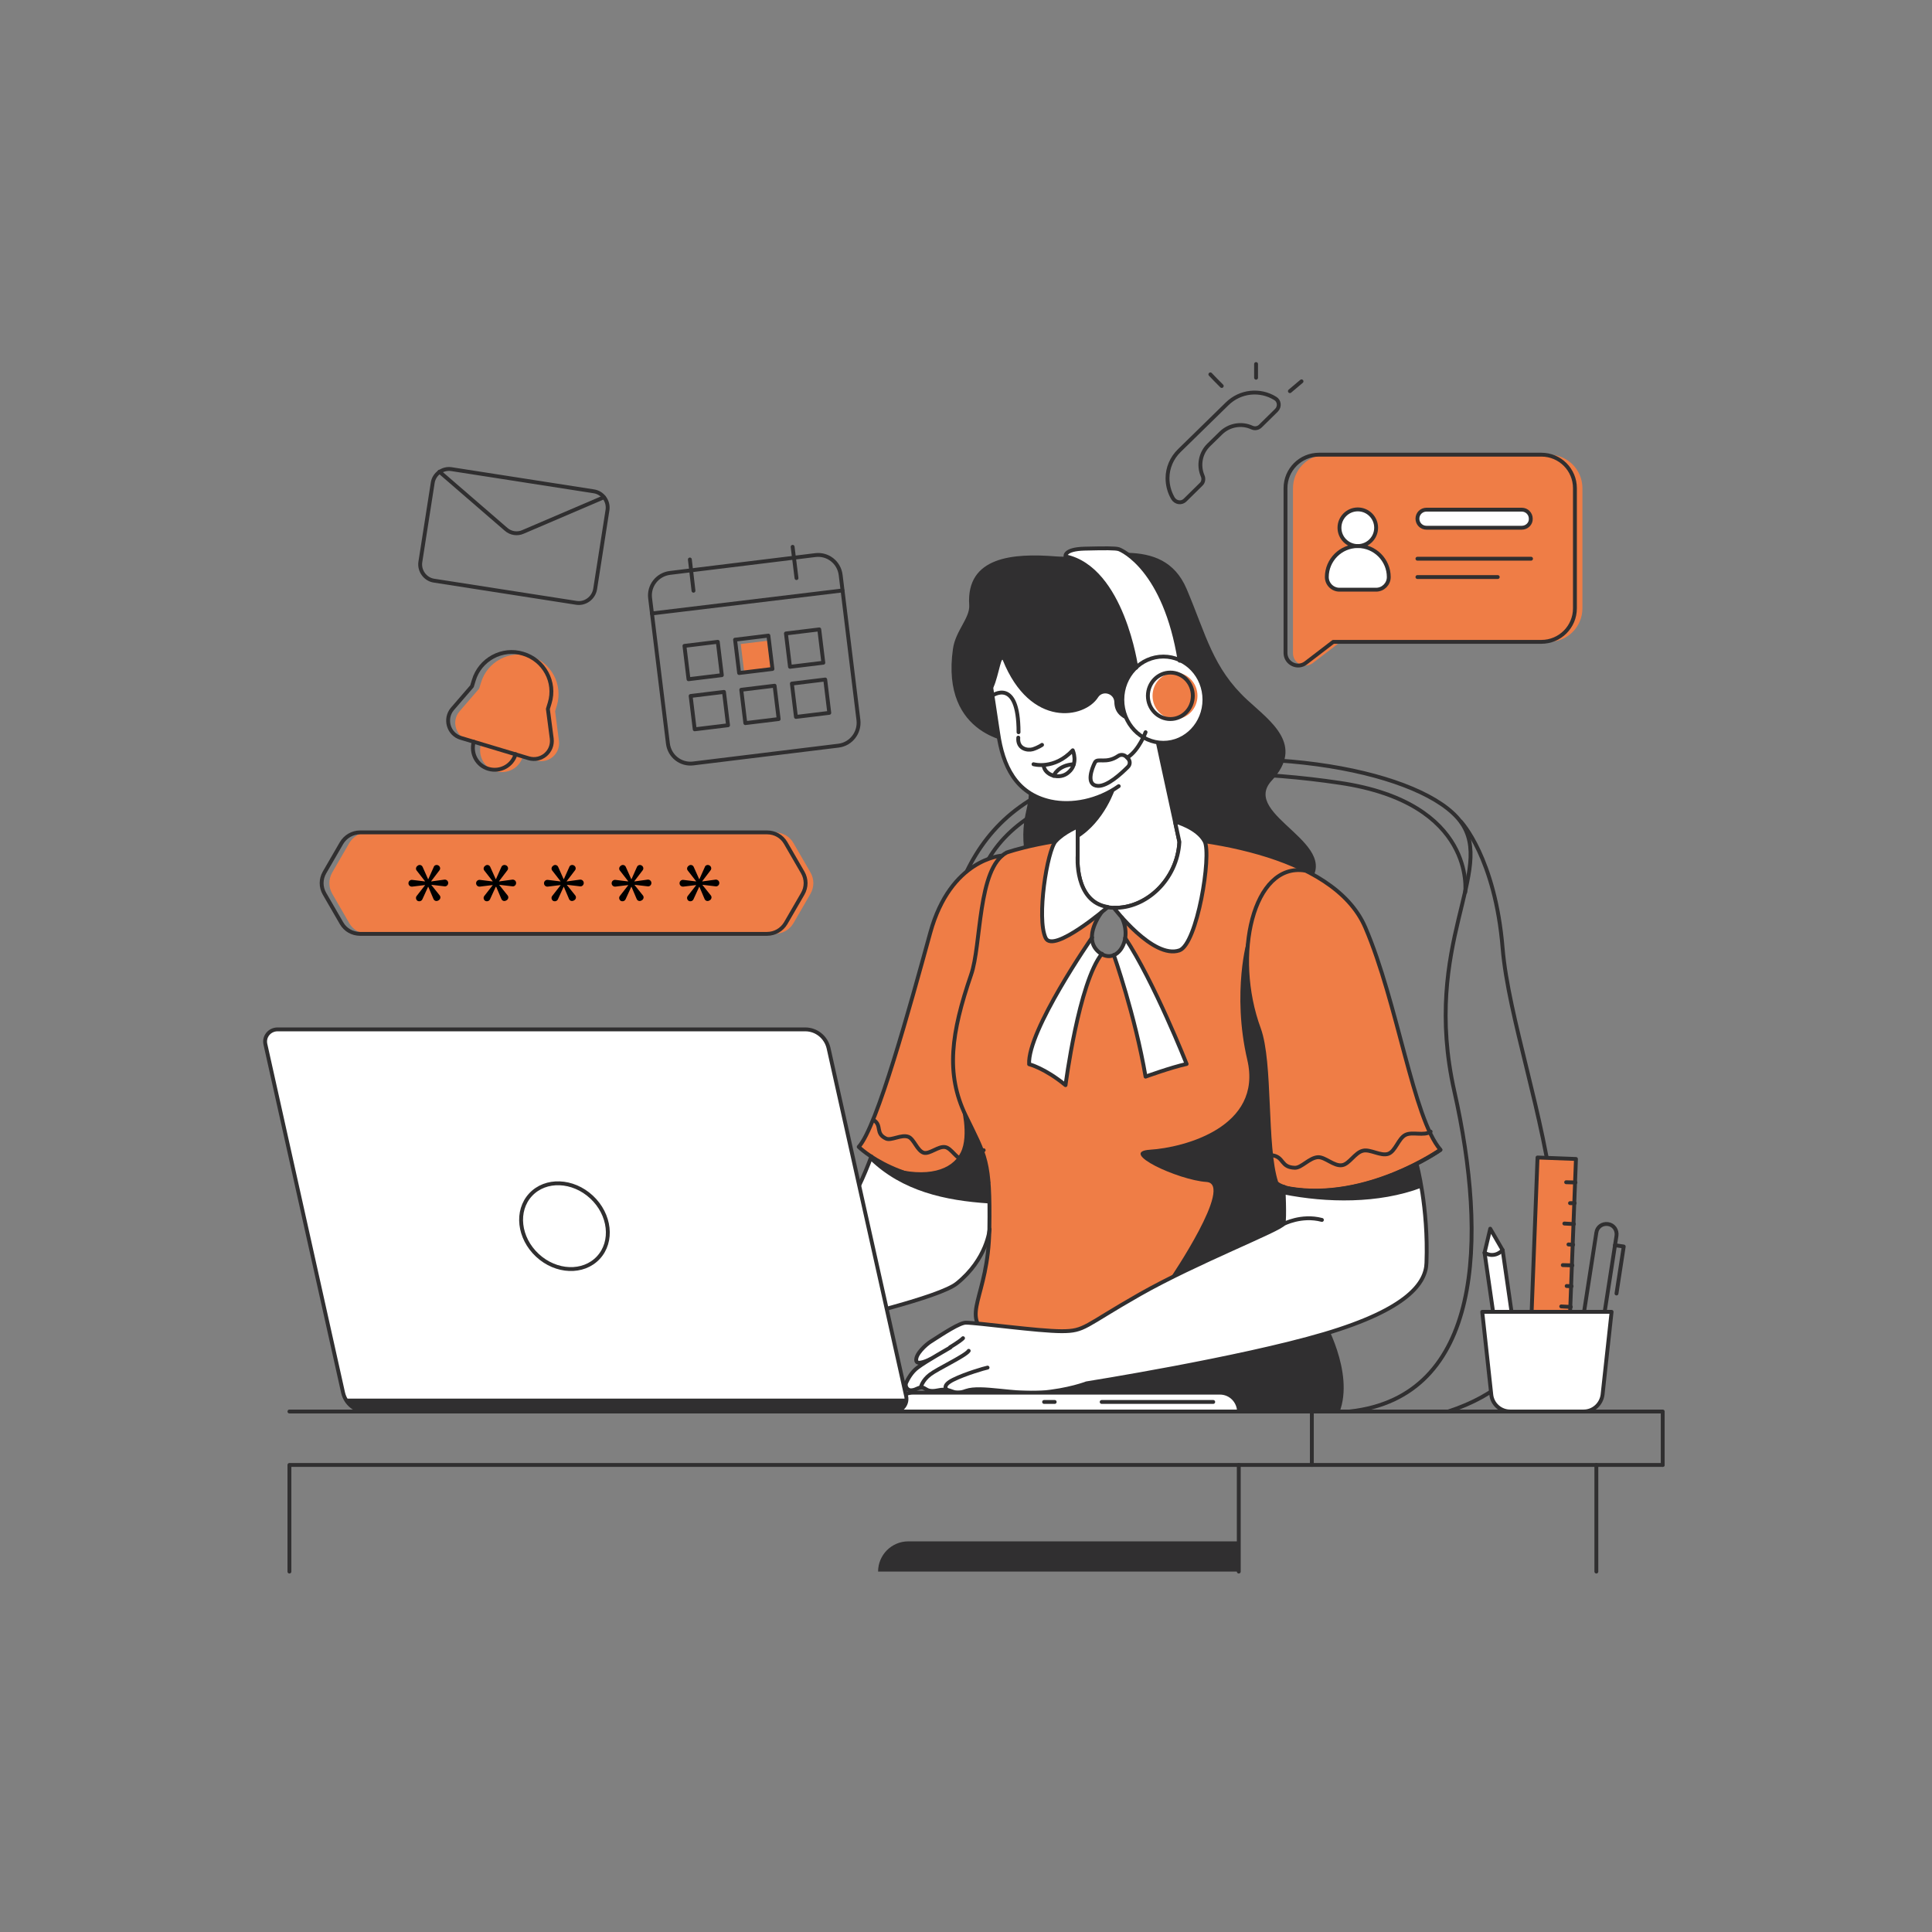 <svg xmlns="http://www.w3.org/2000/svg" xmlns:xlink="http://www.w3.org/1999/xlink" x="0px" y="0px" viewBox="0 0 748.3 748.3" style="enable-background:new 0 0 748.3 748.3;" xml:space="preserve">
<rect x="0" y="0" width="748.3" height="748.3" fill="#808080" stroke="none"/>
<style type="text/css">
	.st0{display:none;}
	.st1{display:inline;}
	.st2{fill:none;stroke:#302F30;stroke-width:1.5;stroke-linecap:round;stroke-linejoin:round;stroke-miterlimit:10;}
	.st3{fill:#EF7D46;}
	.st4{fill:#302F30;}
	.st5{fill:#EF7D46;stroke:#302F30;stroke-width:1.5;stroke-linecap:round;stroke-linejoin:round;stroke-miterlimit:10;}
	.st6{fill:#FFFFFF;}
	.st7{fill:#FFFFFF;stroke:#302F30;stroke-width:1.5;stroke-linecap:round;stroke-linejoin:round;stroke-miterlimit:10;}
	.st8{fill:none;stroke:#302F30;stroke-width:1.5;stroke-linecap:round;stroke-linejoin:round;}
	.st9{fill:none;stroke:#FFFFFF;stroke-width:1.5;stroke-linecap:round;stroke-linejoin:round;stroke-miterlimit:10;}
	.st10{clip-path:url(#SVGID_2_);}
	.st11{clip-path:url(#SVGID_2_);fill:#302F30;}
	
		.st12{clip-path:url(#SVGID_2_);fill:none;stroke:#302F30;stroke-width:1.5;stroke-linecap:round;stroke-linejoin:round;stroke-miterlimit:10;}
	.st13{fill:none;stroke:#302F30;stroke-width:1.5;stroke-linecap:round;stroke-linejoin:round;stroke-dasharray:3.997,5.995;}
	.st14{fill:none;stroke:#302F30;stroke-width:1.5;stroke-linecap:round;stroke-linejoin:round;stroke-dasharray:3.856,5.784;}
	.st15{fill:none;stroke:#302F30;stroke-width:1.5;stroke-linecap:round;stroke-linejoin:round;stroke-dasharray:4.289,6.434;}
	.st16{fill:#302F30;stroke:#302F30;stroke-width:1.5;stroke-linecap:round;stroke-linejoin:round;stroke-miterlimit:10;}
	
		.st17{fill:none;stroke:#302F30;stroke-width:1.5;stroke-linecap:round;stroke-linejoin:round;stroke-miterlimit:10;stroke-dasharray:4,6;}
	.st18{fill:#F4F4F4;stroke:#302F30;stroke-width:1.5;stroke-linecap:round;stroke-linejoin:round;stroke-miterlimit:10;}
	.st19{fill:#F4F4F4;}
	.st20{fill:none;}
	.st21{clip-path:url(#SVGID_4_);}
	.st22{clip-path:url(#SVGID_4_);fill:#302F30;}
	
		.st23{clip-path:url(#SVGID_4_);fill:none;stroke:#302F30;stroke-width:1.5;stroke-linecap:round;stroke-linejoin:round;stroke-miterlimit:10;}
</style>
<g id="Drawkit_Illustrations_with_faces" class="st0">
	<g class="st1">
		<g>
			<path class="st2" d="M374.4,337.6c8.8-18.2,24.2-32.4,52.2-38.2c63.9-13.3,125.1,0,139.1,18.8c14,18.8-15.3,47.2-2.4,104.5     c12.9,57.3,11,118.4-40.6,124"></path>
			<path class="st2" d="M567.5,345.6c0,0,4.4-34.6-48.7-42.4c-59.4-8.8-117.6-2-135.9,29.5"></path>
			<path class="st2" d="M565.8,318.2c0,0,13.3,14,16.2,49.1c4.4,53,55.9,154.4-21.1,179.4"></path>
		</g>
		<g>
			<path class="st3" d="M216.5,287l-1.5-11.5l0.7-2.3c2.4-8.1-2.2-16.7-10.3-19.1c-8.1-2.4-16.7,2.2-19.1,10.3l-0.7,2.3l-7.6,8.8     c-3.3,3.8-1.5,9.7,3.3,11.2l5,1.5c-1.3,4.5,1.2,9.2,5.7,10.5c4.5,1.3,9.2-1.2,10.5-5.7l5,1.5C212.4,296,217.1,292,216.5,287z"></path>
			<path class="st2" d="M204.8,293.7l-26.3-7.9c-4.8-1.4-6.5-7.4-3.3-11.2l7.6-8.8l0.7-2.3c2.4-8.1,11-12.8,19.1-10.3l0,0     c8.1,2.4,12.8,11,10.3,19.1l-0.7,2.3l1.5,11.5C214.3,291.2,209.6,295.1,204.8,293.7z"></path>
			<path class="st2" d="M183.5,287.3c-1.3,4.5,1.2,9.2,5.7,10.5c4.5,1.3,9.2-1.2,10.5-5.7"></path>
		</g>
		<g>
			<path class="st3" d="M508.5,256.8l10.7-8.2h80.7c7.2,0,13-5.8,13-13v-46.5c0-7.2-5.8-13-13-13h-86.1c-7.2,0-13,5.8-13,13v63.8     C500.7,256.9,505.3,259.2,508.5,256.8z"></path>
			<path class="st2" d="M505.7,256.8l10.7-8.2H597c7.2,0,13-5.8,13-13v-46.5c0-7.2-5.8-13-13-13h-86.1c-7.2,0-13,5.8-13,13v63.8     C497.9,256.9,502.5,259.2,505.7,256.8z"></path>
			<g>
				<g>
					<circle class="st6" cx="525.9" cy="204.4" r="7.1"></circle>
					<path class="st6" d="M537.9,223.5c0-6.6-5.4-12-12-12l0,0c-6.6,0-12,5.4-12,12v0c0,2.7,2.2,4.9,4.9,4.9H533       C535.7,228.4,537.9,226.2,537.9,223.5L537.9,223.5z"></path>
				</g>
				<g>
					<circle class="st2" cx="525.9" cy="204.4" r="7.1"></circle>
					<path class="st2" d="M537.9,223.5c0-6.6-5.4-12-12-12l0,0c-6.6,0-12,5.4-12,12v0c0,2.7,2.2,4.9,4.9,4.9H533       C535.7,228.4,537.9,226.2,537.9,223.5L537.9,223.5z"></path>
				</g>
				<path class="st7" d="M589.4,204.4h-36.9c-2,0-3.5-1.6-3.5-3.5l0,0c0-2,1.6-3.5,3.5-3.5h36.9c2,0,3.5,1.6,3.5,3.5l0,0      C593,202.8,591.4,204.4,589.4,204.4z"></path>
				<line class="st2" x1="549" y1="216.4" x2="593" y2="216.4"></line>
				<line class="st2" x1="549" y1="223.5" x2="580.1" y2="223.5"></line>
			</g>
		</g>
		<g>
			<path class="st3" d="M300.1,322.4H142.5c-3,0-5.7,1.6-7.2,4.1l-6.6,11.4c-1.5,2.6-1.5,5.7,0,8.3l6.6,11.4     c1.5,2.6,4.2,4.1,7.2,4.1h157.6c3,0,5.7-1.6,7.2-4.1l6.6-11.4c1.5-2.6,1.5-5.7,0-8.3l-6.6-11.4     C305.8,323.9,303.1,322.4,300.1,322.4z"></path>
			<path class="st2" d="M297.1,322.4H139.5c-3,0-5.7,1.6-7.2,4.1l-6.6,11.4c-1.5,2.6-1.5,5.7,0,8.3l6.6,11.4     c1.5,2.6,4.2,4.1,7.2,4.1h157.6c3,0,5.7-1.6,7.2-4.1l6.6-11.4c1.5-2.6,1.5-5.7,0-8.3l-6.6-11.4     C302.8,323.9,300.1,322.4,297.1,322.4z"></path>
			<g>
				<g>
					<path d="M169.8,335.2c0.7,0.4,0.9,1.3,0.4,1.9l-3.2,4.2v0.1l5.1-0.7c0.8-0.1,1.5,0.5,1.5,1.3v0c0,0.8-0.7,1.4-1.4,1.3l-5.1-0.6       v0.1l3.2,4c0.5,0.6,0.3,1.5-0.4,1.9l-0.2,0.1c-0.7,0.4-1.5,0.1-1.8-0.6l-2-4.7h-0.1l-2.2,4.8c-0.3,0.7-1.2,1-1.9,0.6l0,0       c-0.6-0.4-0.8-1.3-0.3-1.9l3.2-4.1v-0.1l-4.9,0.6c-0.8,0.1-1.5-0.5-1.5-1.3l0,0c0-0.8,0.7-1.4,1.5-1.3l4.9,0.6v-0.1l-3.2-4.1       c-0.5-0.6-0.3-1.5,0.4-1.9l0.1-0.1c0.7-0.4,1.5-0.1,1.8,0.6l2.1,4.7h0.1l2.1-4.7C168.2,335.1,169.1,334.8,169.8,335.2       L169.8,335.2z"></path>
				</g>
				<path d="M196.1,335.2c0.7,0.4,0.9,1.3,0.4,1.9l-3.2,4.2v0.1l5.1-0.7c0.8-0.1,1.5,0.5,1.5,1.3v0c0,0.8-0.7,1.4-1.4,1.3l-5.1-0.6      v0.1l3.2,4c0.5,0.6,0.3,1.5-0.4,1.9l-0.2,0.1c-0.7,0.4-1.5,0.1-1.8-0.6l-2-4.7H192l-2.2,4.8c-0.3,0.7-1.2,1-1.9,0.6l0,0      c-0.6-0.4-0.8-1.3-0.3-1.9l3.2-4.1v-0.1l-4.9,0.6c-0.8,0.1-1.5-0.5-1.5-1.3l0,0c0-0.8,0.7-1.4,1.5-1.3l4.9,0.6v-0.1l-3.2-4.1      c-0.5-0.6-0.3-1.5,0.4-1.9l0.1-0.1c0.7-0.4,1.5-0.1,1.8,0.6l2.1,4.7h0.1l2.1-4.7C194.5,335.1,195.3,334.8,196.1,335.2      L196.1,335.2z"></path>
				<path d="M222.3,335.2c0.7,0.4,0.9,1.3,0.4,1.9l-3.2,4.2v0.1l5.1-0.7c0.8-0.1,1.5,0.5,1.5,1.3v0c0,0.8-0.7,1.4-1.4,1.3l-5.1-0.6      v0.1l3.2,4c0.5,0.6,0.3,1.5-0.4,1.9l-0.2,0.1c-0.7,0.4-1.5,0.1-1.8-0.6l-2-4.7h-0.1l-2.2,4.8c-0.3,0.7-1.2,1-1.9,0.6l0,0      c-0.6-0.4-0.8-1.3-0.3-1.9l3.2-4.1v-0.1l-4.9,0.6c-0.8,0.1-1.5-0.5-1.5-1.3l0,0c0-0.8,0.7-1.4,1.5-1.3l4.9,0.6v-0.1l-3.2-4.1      c-0.5-0.6-0.3-1.5,0.4-1.9l0.1-0.1c0.7-0.4,1.5-0.1,1.8,0.6l2.1,4.7h0.1l2.1-4.7C220.7,335.1,221.6,334.8,222.3,335.2      L222.3,335.2z"></path>
				<path d="M248.5,335.2c0.7,0.4,0.9,1.3,0.4,1.9l-3.2,4.2v0.1l5.1-0.7c0.8-0.1,1.5,0.5,1.5,1.3v0c0,0.8-0.7,1.4-1.4,1.3l-5.1-0.6      v0.1l3.2,4c0.5,0.6,0.3,1.5-0.4,1.9l-0.2,0.1c-0.7,0.4-1.5,0.1-1.8-0.6l-2-4.7h-0.1l-2.2,4.8c-0.3,0.7-1.2,1-1.9,0.6l0,0      c-0.6-0.4-0.8-1.3-0.3-1.9l3.2-4.1v-0.1l-4.9,0.6c-0.8,0.1-1.5-0.5-1.5-1.3l0,0c0-0.8,0.7-1.4,1.5-1.3l4.9,0.6v-0.1l-3.2-4.1      c-0.5-0.6-0.3-1.5,0.4-1.9l0.1-0.1c0.7-0.4,1.5-0.1,1.8,0.6l2.1,4.7h0.1l2.1-4.7C247,335.1,247.8,334.8,248.5,335.2L248.5,335.2      z"></path>
				<g>
					<path d="M274.8,335.2c0.7,0.4,0.9,1.3,0.4,1.9l-3.2,4.2v0.1l5.1-0.7c0.8-0.1,1.5,0.5,1.5,1.3v0c0,0.8-0.7,1.4-1.4,1.3l-5.1-0.6       v0.1l3.2,4c0.5,0.6,0.3,1.5-0.4,1.9l-0.2,0.1c-0.7,0.4-1.5,0.1-1.8-0.6l-2-4.7h-0.1l-2.2,4.8c-0.3,0.7-1.2,1-1.9,0.6l0,0       c-0.6-0.4-0.8-1.3-0.3-1.9l3.2-4.1v-0.1l-4.9,0.6c-0.8,0.1-1.5-0.5-1.5-1.3l0,0c0-0.8,0.7-1.4,1.5-1.3l4.9,0.6v-0.1l-3.2-4.1       c-0.5-0.6-0.3-1.5,0.4-1.9l0.1-0.1c0.7-0.4,1.5-0.1,1.8,0.6l2.1,4.7h0.1l2.1-4.7C273.2,335.1,274.1,334.8,274.8,335.2       L274.8,335.2z"></path>
				</g>
			</g>
		</g>
		<g>
			<path class="st4" d="M511.9,511.1c0,0,12,20.5,6.2,35.6H378l12.8-12.7C390.9,534,489.6,526.5,511.9,511.1z"></path>
			<path class="st2" d="M511.9,511.1c0,0,12,20.5,6.2,35.6H378l12.8-12.7C390.9,534,489.6,526.5,511.9,511.1z"></path>
			<path class="st6" d="M382.9,476.2c0,0.7,0,1.4,0,2c-0.9,3.8-3.6,11.9-12.3,18.8c-3.2,2.6-13.5,6.1-27.2,9.8l-10.6-47.5v0     c1.6-3.2,3.2-7.4,4.6-11.1c7.2,4.7,22.1,11.8,45.2,9.9C382.9,462.6,383,468.3,382.9,476.2z"></path>
			<path class="st4" d="M337.4,448.2c-0.1,0.4-0.3,0.7-0.4,1.1c12.6,12.1,29.1,15.7,45.9,16.8c0-3.1-0.2-5.7-0.3-7.9     C359.5,460,344.6,452.9,337.4,448.2z"></path>
			<path class="st4" d="M393.1,287.7c0,0-28.9-2-24-36.4c1-7,6.6-11.9,6.3-16.9c-1.3-18.9,17.2-20.2,33.5-18.9     c16.1,1.3,41.4-9.2,50.7,12.6c7.6,17.9,10.1,30.6,23.5,43c9,8.3,22.3,17.4,9.5,31.2c-12.8,13.7,30,24.8,13,41.1     c-17.1,16.4-107.4,0.6-109-15s5-17.5,0-29.9S393.1,287.7,393.1,287.7z"></path>
			<path class="st3" d="M557.6,445.5c-10.5-12.1-16.6-57-29.1-86.1c-4.1-9.6-12.6-16.7-23.2-22c-11.6-5.8-25.6-9.4-39-11.4     c2.8,5.4-2.8,39.8-9.8,42.2c-7.3,2.5-17.2-7.1-22.2-12.7c1.4,2.8,1.7,5.6,1.3,8c-0.9,5.6-4.4,6.6-4.4,6.6c-1.4,0.6-3,0.5-4.7-0.4     c-0.5-0.3-0.9-0.6-1.4-1c-5.9-5.4,1.1-14.8,1.4-15.2c-5.6,4.5-19.4,14.9-21.7,10.1c-3.6-7.6,0.6-34,3.9-37.5     c-12.2,1.9-19.1,4.4-19.1,4.4c-0.6,0.3-1.2,0.7-1.7,1.2h0c-0.6,0-20,1.6-27.8,29.9c-7.9,28.7-20.6,75.2-27.7,82.9     c0,0,16.3,16.5,50.2,13.8c0.4,4.5,0.4,10.2,0.3,18.1c-0.4,27.1-11.7,33.2,0,41.7c11.7,8.5,100.7,1.2,108.4,0     c7.7-1.2,14.2-2,10.9-17.8c-3.2-15.8-3.2-39.6-3.2-39.6C528.9,465.7,557.6,445.5,557.6,445.5z"></path>
			<path class="st6" d="M456.8,368.1c-10.2,3.5-25.4-16.5-25.4-16.5c12.4,0.4,24.6-10.8,25.4-25.5c0,0-0.7-3.2-1.7-7.9     c0,0,8.7,2.3,11.5,7.7C469.3,331.2,463.7,365.7,456.8,368.1z"></path>
			<path class="st4" d="M483.1,364.6c0.1-1.8-6.1,19.8,0,45.9c6.1,26.1-24.7,34-37.6,34.8c-12.9,0.8,10.9,11.8,21.8,12.5     c10.8,0.7-14,37.2-14,37.2s42.6-17.9,43.8-21c1.2-3.1,0-14.4,0-14.4s-3.1-0.5-4-7.4c-0.9-6.9-1.8-42.1-4.9-52     C485.2,390.3,482.1,382.4,483.1,364.6z"></path>
			<path class="st4" d="M372.1,427.5c0,0,3.4,12.2,0,18.9c-3.4,6.8-12.9,9.9-27.4,5.8c0,0,19,8.1,38.2,5.7c0,0-0.4-8.4-4.3-16.4     S371.8,429.4,372.1,427.5z"></path>
			<path class="st2" d="M389.9,330.2c0,0,17.2-6.2,45.1-6.6s81.3,6.5,93.8,35.6c12.5,29.1,18.6,74,29.1,86.1c0,0-28.7,20.2-58.6,15     c0,0,0,23.9,3.2,39.6c3.2,15.8-3.2,16.6-10.9,17.8s-96.6,8.5-108.4,0c-11.7-8.5-0.4-14.6,0-41.6s-1.4-27.9-9.2-44.1     c-7.8-16.2-5.6-31.9,2.1-54.4C380.2,366,378.5,336.3,389.9,330.2z"></path>
			<path class="st2" d="M388.1,331.4c0,0-19.9,1.1-27.8,29.9c-7.9,28.7-20.6,75.2-27.7,82.9c0,0,16.3,16.5,50.2,13.8"></path>
			<g>
				<path class="st6" d="M548.7,450.7c-10.8,5.6-29.9,13-49.4,9.6c0,0-1.1-0.3-2.2-0.7c0,0,0.6,12.4,0,14.5      c-0.6,2-33.8,14.9-55.6,27.3c-21.8,12.4-21.2,14.3-30.3,14.3c-7.3,0-23.9-2.2-32.5-3c-2.1-0.2-3.7-0.3-4.6-0.3      c-2.4,0-8.6,4.1-13.6,7.3c-1.9,1.2-6.1,5-5.6,7.5c0.4,1.8,4.4-0.1,5.8-0.9c-2.1,1.3-4.2,2.6-5.4,3.5c-2.3,1.6-3.7,4.3-4.4,5.8      c-0.6,1.3,0.3,2.9,1.7,3c0.6,0,1.4-0.1,2.4-0.6c3.9-1.8,2.4,1.8,8.2,0.6c5.8-1.2,5.2,2.3,10.9,0.2c5.8-2,18.5,1.5,29.1,0.7      c10.6-0.9,17.5-3.6,17.5-3.6s59.2-9.4,92-19.1c32.8-9.7,39.5-20,39.7-27.6C553.2,467.4,548.7,450.7,548.7,450.7z M361.5,525.6      c2-1.2,4-2.3,5.2-3C365.5,523.3,363.6,524.4,361.5,525.6z"></path>
				<path class="st4" d="M499.3,460.3c0,0-1.1-0.3-2.2-0.7c0,0,0.1,1.3,0.1,3c16.6,3.3,36.7,3.7,53.4-2.6c-1-5.8-1.9-9.3-1.9-9.3      C537.8,456.3,518.8,463.7,499.3,460.3z"></path>
				<path class="st2" d="M497.1,459.6c0,0,0.6,12.4,0,14.4c-0.6,2-33.8,14.9-55.6,27.3s-21.2,14.3-30.3,14.3      c-9.1,0-32.6-3.3-37.1-3.3c-2.4,0-8.6,4.1-13.6,7.3c-1.9,1.2-6.1,5-5.6,7.5c0.4,1.8,4.8-0.3,6-1c3.6-2.1,7.2-4.2,7.2-4.2      s-9.4,5.3-12.7,7.8c-2.3,1.7-3.7,4.3-4.4,5.8c-0.6,1.3,0.3,2.9,1.7,3c0.6,0,1.4-0.1,2.4-0.6c3.9-1.8,2.4,1.8,8.2,0.6      c5.8-1.2,5.2,2.3,10.9,0.2c5.8-2,18.5,1.5,29.1,0.7c10.6-0.9,17.5-3.6,17.5-3.6s59.2-9.4,92-19.1s39.5-20,39.7-27.6      c0.8-21.5-3.8-38.2-3.8-38.2"></path>
				<path class="st2" d="M356.7,537.2c0,0,0.5-2.5,3.5-4.8c3-2.3,13.8-7.3,15-9.2"></path>
				<path class="st2" d="M366.7,538.2c0,0-2.1-1.5,2.5-3.8s12.2-4.5,13.3-4.7"></path>
				<path class="st2" d="M368,521.8c0,0,4-2.4,5-3.5"></path>
				<path class="st2" d="M497.1,474.1c0,0,6.9-3.7,14.9-1.6"></path>
			</g>
			<path class="st2" d="M343.4,506.9c13.6-3.7,24-7.2,27.2-9.8c11.8-9.5,12.7-21,12.7-21"></path>
			<path class="st2" d="M337.5,447.9c-1.4,3.8-3.2,8.1-4.8,11.4v0"></path>
			<path class="st7" d="M456.8,326.1c-0.8,14.7-13,25.9-25.4,25.5c-0.8,0-1.5-0.1-2.3-0.2c-13.1-2-11.7-19.9-11.7-19.9v-24.5     c-5.2-20.2,27.7-35,29.1-28.5c1,4.7,5.9,27.5,8.6,39.8C456.1,322.9,456.8,326.1,456.8,326.1z"></path>
			<path class="st2" d="M493,447.5c4.4,0.8,3,4.6,8.5,4.8c2.6,0.1,5.6-3.9,9-4.1c2.8-0.1,6.2,3.6,9.3,3.1c2.8-0.4,5-4.9,8.1-5.6     c2.8-0.7,6.9,2.2,9.8,1.2c2.8-1,3.9-5.9,6.6-7.3c2.6-1.4,7.3,0.5,9.8-1.3"></path>
			<path class="st2" d="M338.5,433.9c3.2,2.1,0.4,5.1,4.7,7.1c2,0.9,5.9-1.7,8.6-0.7c2.2,0.8,3.4,5.4,6,6.2c2.3,0.6,5.7-2.7,8.3-2.2     c2.4,0.4,4.4,4.7,7.1,5c2.5,0.2,5.1-3.7,7.8-3.8"></path>
			<g>
				<path class="st6" d="M426.7,369.5c-9,11.1-14.1,50.9-14.1,50.9c-8.2-6.7-14.1-8.1-14.1-8.1c-0.7-13,24.4-49.1,24.4-49.1      c0,1.9,0.7,3.8,2.4,5.4C425.8,368.9,426.3,369.2,426.7,369.5z"></path>
				<path class="st6" d="M459.6,412.2c-6.1,1.2-15.9,4.9-15.9,4.9c-4.1-24-12.3-47.1-12.3-47.1c2.2-0.9,3.9-3.4,4.4-6.6      C446.9,380,459.6,412.2,459.6,412.2z"></path>
				<path class="st2" d="M423,363.1c0,0-25.1,36.1-24.4,49.1c0,0,5.9,1.4,14.1,8.1c0,0,5.1-39.7,14.1-50.9"></path>
				<path class="st2" d="M431.4,369.9c0,0,8.2,23.2,12.3,47.1c0,0,9.9-3.6,15.9-4.9c0,0-12.7-32.1-23.8-48.8"></path>
			</g>
			<path class="st2" d="M557.9,445.4c0,0-28.7,20.2-58.6,15"></path>
			<path class="st2" d="M499.2,460.3c0,0-4.4-1.1-4.9-2.4c-4.5-14-1.9-46.3-6.7-59.4c-10.5-28.5-2.3-64.6,17.9-61.3"></path>
			<path class="st6" d="M429.1,351.3c0,0-21.1,18.2-24.1,12c-3.6-7.6,0.6-34,3.9-37.5c3.3-3.6,8.5-5.5,8.5-5.8v11.4     C417.4,331.4,416,349.3,429.1,351.3z"></path>
			<path class="st2" d="M429.1,351.3c0,0-21.1,18.2-24.1,12c-3.6-7.6,0.6-34,3.9-37.5c3.3-3.6,8.5-5.5,8.5-5.8v11.4     C417.4,331.4,416,349.3,429.1,351.3z"></path>
			<g>
				<path class="st6" d="M456.8,368.1c-10.2,3.5-25.4-16.5-25.4-16.5c12.4,0.4,24.6-10.8,25.4-25.5c0,0-0.7-3.2-1.7-7.9      c0,0,8.7,2.3,11.5,7.7C469.3,331.2,463.7,365.7,456.8,368.1z"></path>
				<path class="st2" d="M456.8,368.1c-10.2,3.5-25.4-16.5-25.4-16.5c12.4,0.4,24.6-10.8,25.4-25.5c0,0-0.7-3.2-1.7-7.9      c0,0,8.7,2.3,11.5,7.7C469.3,331.2,463.7,365.7,456.8,368.1z"></path>
			</g>
			<g>
				<path class="st6" d="M381.7,251.5c0,0,3,20,4.9,32.5c1.8,12.4,6.7,23.4,20.3,26.4c13.6,3,32.1-4.5,38.8-21.5      c6.7-17,14.3-62.2-23-60.7C385.3,229.6,382.3,238.1,381.7,251.5z"></path>
				<path class="st2" d="M447,285.1c6.2-19,10.5-58.4-24.4-57c-37.3,1.5-40.3,10-40.9,23.4c0,0,3,20,4.9,32.5      c1.8,12.4,6.7,23.4,20.3,26.4c8.3,1.8,18.3-0.2,26.4-5.9"></path>
			</g>
			<path class="st4" d="M422.7,246c0.7-0.9,1.1-1.5,1.1-1.5S423.2,245,422.7,246z"></path>
			<path class="st4" d="M444.7,280.7c0,0-0.5-39.5-11.6-52.6c-11.1-13.1-48.2,3.1-48.2,3.1l-7.1,35.2c0,0,3.8,4.2,6.3,1     c2.1-2.7,3.6-13.3,4.3-11.7c10.7,26.5,31.7,22.6,36.9,14.4c1.8-2.8,6.2-1.5,6.3,1.8C431.7,276.1,434.1,279.6,444.7,280.7z"></path>
			<g>
				<ellipse class="st6" cx="450.6" cy="271" rx="15.9" ry="16.7"></ellipse>
				<path class="st6" d="M456.8,255.7c-1.9-0.8-4-1.3-6.1-1.3c-4,0-7.7,1.6-10.5,4.2c0,0-5.3-38.4-27.4-43.1c0,0-0.7-2.8,7.4-3      c8.1-0.2,11.9-0.2,13.2,0.2C434.6,213,451.1,220.5,456.8,255.7z"></path>
				<ellipse class="st2" cx="450.6" cy="271" rx="15.9" ry="16.7"></ellipse>
				<ellipse class="st3" cx="455.1" cy="269.5" rx="8.7" ry="9"></ellipse>
				<ellipse class="st2" cx="453.3" cy="269.5" rx="8.7" ry="9"></ellipse>
				<path class="st2" d="M443.7,283.6c0,0-2.6,7-6.9,9.7"></path>
				<path class="st2" d="M436.3,293.2l0.6,0.6c0.9,0.9,0.9,2.4-0.1,3.3c-2.6,2.6-7.8,7.4-11.5,7.3c-5-0.2-2.3-7-1.2-9.1      c1-1.9,4.3,0.7,9-2.5C434.1,292.1,435.5,292.3,436.3,293.2z"></path>
				<path class="st2" d="M440.1,258.6c0,0-5.3-38.4-27.4-43.1c0,0-0.7-2.8,7.4-3c8.1-0.2,11.9-0.2,13.2,0.2s17.9,7.9,23.6,43.2"></path>
			</g>
			<path class="st2" d="M403.6,288.5c0,0-1.4,1-3.6,1.7c-2.1,0.6-6-0.2-5.6-4.5"></path>
			<path class="st4" d="M432,305.2c0,0-4,12.9-14.7,19.5v-14.1C417.4,310.7,426.5,309.5,432,305.2z"></path>
			<path class="st2" d="M426.7,353.3c0,0-7.5,9.6-1.4,15.2c6.6,6,13.8-3.8,9.2-13.1"></path>
			<path class="st2" d="M384.2,269.5c0,0,10.3-7.5,10.3,14.1"></path>
			<g>
				<path class="st2" d="M400.3,296c0,0,8,2.3,15.2-5.4c0,0,2.3,5.2-1.6,8.5c-3.5,3.2-9.5,1.1-9.7-2.8"></path>
				<path class="st2" d="M408.1,300.5c0,0,1.5-4.1,7.8-4.5"></path>
			</g>
			<path class="st4" d="M390.9,278.9L390.9,278.9c-0.8,0.1-1.5-0.4-1.7-1.2l-0.2-1.6c-0.1-0.8,0.4-1.5,1.2-1.7l0,0     c0.8-0.1,1.5,0.4,1.7,1.2l0.2,1.6C392.2,278,391.7,278.8,390.9,278.9z"></path>
		</g>
		<g>
			<path class="st2" d="M324.8,288.8l-56.3,6.9c-4.8,0.6-9.2-2.8-9.8-7.7l-6.9-56.3c-0.6-4.8,2.8-9.2,7.7-9.8l56.3-6.9     c4.8-0.6,9.2,2.8,9.8,7.7l6.9,56.3C333,283.8,329.6,288.2,324.8,288.8z"></path>
			<g>
				<line class="st2" x1="267.2" y1="216.7" x2="268.6" y2="228.8"></line>
				<line class="st2" x1="307" y1="211.8" x2="308.5" y2="223.9"></line>
			</g>
			<line class="st2" x1="252.5" y1="237.6" x2="326.3" y2="228.7"></line>
			<g>
				<g>
					
						<rect x="287.4" y="248.7" transform="matrix(0.993 -0.121 0.121 0.993 -28.57 37.252)" class="st3" width="11.1" height="11.1"></rect>
					
						<rect x="265.7" y="249.3" transform="matrix(0.993 -0.121 0.121 0.993 -28.906 34.759)" class="st2" width="13" height="13"></rect>
					
						<rect x="285.3" y="246.9" transform="matrix(0.993 -0.121 0.121 0.993 -28.474 37.113)" class="st2" width="13" height="13"></rect>
					
						<rect x="305" y="244.5" transform="matrix(0.993 -0.121 0.121 0.993 -28.041 39.468)" class="st2" width="13" height="13"></rect>
				</g>
				<g>
					
						<rect x="268.1" y="268.7" transform="matrix(0.993 -0.121 0.121 0.993 -31.234 35.186)" class="st2" width="13" height="13"></rect>
					
						<rect x="287.7" y="266.3" transform="matrix(0.993 -0.121 0.121 0.993 -30.801 37.541)" class="st2" width="13" height="13"></rect>
					
						<rect x="307.3" y="263.9" transform="matrix(0.993 -0.121 0.121 0.993 -30.369 39.895)" class="st2" width="13" height="13"></rect>
				</g>
			</g>
		</g>
		<g>
			<path class="st2" d="M223.3,233.5l-55.2-8.6c-3.4-0.5-5.8-3.8-5.3-7.2l4.8-30.7c0.5-3.4,3.8-5.8,7.2-5.3l55.2,8.6     c3.4,0.5,5.8,3.8,5.3,7.2l-4.8,30.7C229.9,231.6,226.7,234,223.3,233.5z"></path>
			<path class="st2" d="M170.2,182.7L196,205c1.8,1.6,4.4,2,6.6,1l31.3-13.4"></path>
		</g>
		<g>
			<polyline class="st2" points="112.1,546.7 644,546.7 644,567.4    "></polyline>
			<polyline class="st2" points="479.8,608.7 479.8,567.4 112.1,567.4 112.1,608.7    "></polyline>
			<path class="st4" d="M479.8,597H351.8c-6.5,0-11.7,5.3-11.7,11.7l0,0h139.8V597z"></path>
			<polyline class="st2" points="479.8,567.4 508.1,567.4 508.1,546.7    "></polyline>
			<line class="st2" x1="508.1" y1="567.4" x2="644" y2="567.4"></line>
			<line class="st2" x1="618.3" y1="567.4" x2="618.3" y2="608.7"></line>
		</g>
		<g>
			<g>
				<path class="st2" d="M613.7,532.8L613.7,532.8c-2.2-0.3-3.6-2.3-3.3-4.5l7.9-50.9c0.3-2.2,2.3-3.6,4.5-3.3l0,0      c2.2,0.3,3.6,2.3,3.3,4.5l-7.9,50.9C617.9,531.7,615.9,533.2,613.7,532.8z"></path>
				<polyline class="st2" points="625.5,482.3 628.9,482.8 626.1,501     "></polyline>
			</g>
			<g>
				<polygon class="st7" points="589.4,535.5 582.4,536.5 575,485.2 577.2,475.9 582,484.2     "></polygon>
				<path class="st7" d="M575,485.2c0,0,3.4,2.5,7-1"></path>
			</g>
			<g>
				
					<rect x="594.1" y="448.7" transform="matrix(0.999 3.814297e-02 -3.814297e-02 0.999 19.122 -22.588)" class="st5" width="14.9" height="82.2"></rect>
				<g>
					<g>
						<line class="st5" x1="610.2" y1="458" x2="606.6" y2="457.9"></line>
						<line class="st5" x1="609.6" y1="474.1" x2="605.9" y2="473.9"></line>
						<line class="st5" x1="609.9" y1="466" x2="608.1" y2="466"></line>
					</g>
					<g>
						<line class="st5" x1="609" y1="490.1" x2="605.3" y2="490"></line>
						<line class="st5" x1="609.3" y1="482.1" x2="607.5" y2="482"></line>
					</g>
					<g>
						<line class="st5" x1="608.4" y1="506.2" x2="604.7" y2="506"></line>
						<line class="st5" x1="608.7" y1="498.2" x2="606.8" y2="498.1"></line>
					</g>
					<g>
						<line class="st5" x1="607.7" y1="522.2" x2="604.1" y2="522.1"></line>
						<line class="st5" x1="608" y1="514.2" x2="606.2" y2="514.1"></line>
					</g>
				</g>
			</g>
			<path class="st7" d="M613.4,546.7h-28.5c-3.7,0-6.9-2.8-7.3-6.5l-3.5-32.1h50.1l-3.5,32.1C620.2,543.9,617.1,546.7,613.4,546.7z"></path>
		</g>
		<g>
			<path class="st7" d="M472.5,539.4H353.6c-4,0-7.3,3.3-7.3,7.3l0,0h133.6l0,0C479.8,542.7,476.6,539.4,472.5,539.4z"></path>
			<line class="st2" x1="469.9" y1="543" x2="426.7" y2="543"></line>
			<line class="st2" x1="408.5" y1="543" x2="404.4" y2="543"></line>
			<path class="st6" d="M346.3,546.7H141.9c-4.3,0-8-3-9-7.2l-30.1-135c-0.7-3,1.6-5.8,4.7-5.8h204.4c4.3,0,8,3,9,7.2l30.1,135     C351.6,543.9,349.3,546.7,346.3,546.7z"></path>
			<path class="st4" d="M133.7,541.7c1.5,3,4.7,5,8.2,5h204.4c2.8,0,4.9-2.3,4.8-5H133.7z"></path>
			<path class="st2" d="M346.3,546.7H141.9c-4.3,0-8-3-9-7.2l-30.1-135c-0.7-3,1.6-5.8,4.7-5.8h204.4c4.3,0,8,3,9,7.2l30.1,135     C351.6,543.9,349.3,546.7,346.3,546.7z"></path>
			
				<ellipse transform="matrix(0.681 -0.733 0.733 0.681 -278.135 311.528)" class="st2" cx="218.3" cy="474.9" rx="15.4" ry="17.9"></ellipse>
		</g>
		<g>
			<path class="st2" d="M494.4,158.9l-6.2,6.1c-0.9,0.9-2.2,1.1-3.3,0.6c-3.9-1.8-8.7-1.1-12,2.1l-4.7,4.6c-3.3,3.2-4.1,8-2.4,12     c0.5,1.1,0.3,2.5-0.6,3.3l-6.2,6.1c-1.4,1.4-3.7,1-4.7-0.7c-1.4-2.4-2.1-5.1-2.1-7.8c0-3.9,1.6-7.8,4.6-10.7l18.5-18.1     c5.1-5,12.8-5.7,18.6-2.1C495.5,155.2,495.8,157.5,494.4,158.9z"></path>
			<path class="st2" d="M473.2,149.5c-1.5-1.5-3-3-4.4-4.5"></path>
			<path class="st2" d="M486.5,146.3c0-1.2,0-4.1,0-5.3"></path>
			<path class="st2" d="M499.6,151.5c2-1.7,2.5-2.1,4.5-3.8"></path>
		</g>
	</g>
</g>
<g id="Drawkit_Illustrations_without_faces">
	<g>
		<g>
			<path class="st2" d="M374.4,337.6c8.8-18.2,24.2-32.4,52.2-38.2c63.9-13.3,125.1,0,139.1,18.8c14,18.8-15.3,47.2-2.4,104.5     c12.9,57.3,11,118.4-40.6,124"></path>
			<path class="st2" d="M567.5,345.6c0,0,4.4-34.6-48.7-42.4c-59.4-8.8-117.6-2-135.9,29.5"></path>
			<path class="st2" d="M565.8,318.2c0,0,13.3,14,16.2,49.1c4.4,53,55.9,154.4-21.1,179.4"></path>
		</g>
		<g>
			<path class="st3" d="M216.5,287l-1.5-11.5l0.7-2.3c2.4-8.1-2.2-16.7-10.3-19.1c-8.1-2.4-16.7,2.2-19.1,10.3l-0.7,2.3l-7.6,8.8     c-3.3,3.8-1.5,9.7,3.3,11.2l5,1.5c-1.3,4.5,1.2,9.2,5.7,10.5c4.5,1.3,9.2-1.2,10.5-5.7l5,1.5C212.4,296,217.1,292,216.5,287z"></path>
			<path class="st2" d="M204.8,293.7l-26.3-7.9c-4.8-1.4-6.5-7.4-3.3-11.2l7.6-8.8l0.7-2.3c2.4-8.1,11-12.8,19.1-10.3l0,0     c8.1,2.4,12.8,11,10.3,19.1l-0.7,2.3l1.5,11.5C214.3,291.2,209.6,295.1,204.8,293.7z"></path>
			<path class="st2" d="M183.5,287.3c-1.3,4.5,1.2,9.2,5.7,10.5c4.5,1.3,9.2-1.2,10.5-5.7"></path>
		</g>
		<g>
			<path class="st3" d="M508.5,256.8l10.7-8.2h80.7c7.2,0,13-5.8,13-13v-46.5c0-7.2-5.8-13-13-13h-86.1c-7.2,0-13,5.8-13,13v63.8     C500.7,256.9,505.3,259.2,508.5,256.8z"></path>
			<path class="st2" d="M505.7,256.8l10.7-8.2H597c7.2,0,13-5.8,13-13v-46.5c0-7.2-5.8-13-13-13h-86.1c-7.2,0-13,5.8-13,13v63.8     C497.9,256.9,502.5,259.2,505.7,256.8z"></path>
			<g>
				<g>
					<circle class="st6" cx="525.9" cy="204.4" r="7.1"></circle>
					<path class="st6" d="M537.9,223.5c0-6.6-5.4-12-12-12l0,0c-6.6,0-12,5.4-12,12v0c0,2.7,2.2,4.9,4.9,4.9H533       C535.7,228.4,537.9,226.2,537.9,223.5L537.9,223.5z"></path>
				</g>
				<g>
					<circle class="st2" cx="525.9" cy="204.4" r="7.1"></circle>
					<path class="st2" d="M537.9,223.5c0-6.6-5.4-12-12-12l0,0c-6.6,0-12,5.4-12,12v0c0,2.7,2.2,4.9,4.9,4.9H533       C535.7,228.4,537.9,226.2,537.9,223.5L537.9,223.5z"></path>
				</g>
				<path class="st7" d="M589.4,204.4h-36.9c-2,0-3.5-1.6-3.5-3.5l0,0c0-2,1.6-3.5,3.5-3.5h36.9c2,0,3.5,1.6,3.5,3.5l0,0      C593,202.8,591.4,204.4,589.4,204.4z"></path>
				<line class="st2" x1="549" y1="216.4" x2="593" y2="216.4"></line>
				<line class="st2" x1="549" y1="223.5" x2="580.1" y2="223.5"></line>
			</g>
		</g>
		<g>
			<path class="st3" d="M300.1,322.4H142.5c-3,0-5.7,1.6-7.2,4.1l-6.6,11.4c-1.5,2.6-1.5,5.7,0,8.3l6.6,11.4     c1.5,2.6,4.2,4.1,7.2,4.1h157.6c3,0,5.7-1.6,7.2-4.1l6.6-11.4c1.5-2.6,1.5-5.7,0-8.3l-6.6-11.4     C305.8,323.9,303.1,322.4,300.1,322.4z"></path>
			<path class="st2" d="M297.1,322.4H139.5c-3,0-5.7,1.6-7.2,4.1l-6.6,11.4c-1.5,2.6-1.5,5.7,0,8.3l6.6,11.4     c1.5,2.6,4.2,4.1,7.2,4.1h157.6c3,0,5.7-1.6,7.2-4.1l6.6-11.4c1.5-2.6,1.5-5.7,0-8.3l-6.6-11.4     C302.8,323.9,300.1,322.4,297.1,322.4z"></path>
			<g>
				<g>
					<path d="M169.8,335.2c0.7,0.4,0.9,1.3,0.4,1.9l-3.2,4.2v0.1l5.1-0.7c0.8-0.1,1.5,0.5,1.5,1.3v0c0,0.8-0.7,1.4-1.4,1.3l-5.1-0.6       v0.1l3.2,4c0.5,0.6,0.3,1.5-0.4,1.9l-0.2,0.1c-0.7,0.4-1.5,0.1-1.8-0.6l-2-4.7h-0.1l-2.2,4.8c-0.3,0.7-1.2,1-1.9,0.6l0,0       c-0.6-0.4-0.8-1.3-0.3-1.9l3.2-4.1v-0.1l-4.9,0.6c-0.8,0.1-1.5-0.5-1.5-1.3l0,0c0-0.8,0.7-1.4,1.5-1.3l4.9,0.6v-0.1l-3.2-4.1       c-0.5-0.6-0.3-1.5,0.4-1.9l0.1-0.1c0.7-0.4,1.5-0.1,1.8,0.6l2.1,4.7h0.1l2.1-4.7C168.2,335.1,169.1,334.8,169.8,335.2       L169.8,335.2z"></path>
				</g>
				<path d="M196.1,335.2c0.7,0.4,0.9,1.3,0.4,1.9l-3.2,4.2v0.1l5.1-0.7c0.8-0.1,1.5,0.5,1.5,1.3v0c0,0.8-0.7,1.4-1.4,1.3l-5.1-0.6      v0.1l3.2,4c0.5,0.6,0.3,1.5-0.4,1.9l-0.2,0.1c-0.7,0.4-1.5,0.1-1.8-0.6l-2-4.7H192l-2.2,4.8c-0.3,0.7-1.2,1-1.9,0.6l0,0      c-0.6-0.4-0.8-1.3-0.3-1.9l3.2-4.1v-0.1l-4.9,0.6c-0.8,0.1-1.5-0.5-1.5-1.3l0,0c0-0.8,0.7-1.4,1.5-1.3l4.9,0.6v-0.1l-3.2-4.1      c-0.5-0.6-0.3-1.5,0.4-1.9l0.1-0.1c0.7-0.4,1.5-0.1,1.8,0.6l2.1,4.7h0.1l2.1-4.7C194.5,335.1,195.3,334.8,196.1,335.2      L196.1,335.2z"></path>
				<path d="M222.3,335.2c0.7,0.4,0.9,1.3,0.4,1.9l-3.2,4.2v0.1l5.1-0.7c0.8-0.1,1.5,0.5,1.5,1.3v0c0,0.8-0.7,1.4-1.4,1.3l-5.1-0.6      v0.1l3.2,4c0.5,0.6,0.3,1.5-0.4,1.9l-0.2,0.1c-0.7,0.4-1.5,0.1-1.8-0.6l-2-4.7h-0.1l-2.2,4.8c-0.3,0.7-1.2,1-1.9,0.6l0,0      c-0.6-0.4-0.8-1.3-0.3-1.9l3.2-4.1v-0.1l-4.9,0.6c-0.8,0.1-1.5-0.5-1.5-1.3l0,0c0-0.8,0.7-1.4,1.5-1.3l4.9,0.6v-0.1l-3.2-4.1      c-0.5-0.6-0.3-1.5,0.4-1.9l0.1-0.1c0.7-0.4,1.5-0.1,1.8,0.6l2.1,4.7h0.1l2.1-4.7C220.7,335.1,221.6,334.8,222.3,335.2      L222.3,335.2z"></path>
				<path d="M248.5,335.2c0.7,0.4,0.9,1.3,0.4,1.9l-3.2,4.2v0.1l5.1-0.7c0.8-0.1,1.5,0.5,1.5,1.3v0c0,0.8-0.7,1.4-1.4,1.3l-5.1-0.6      v0.1l3.2,4c0.5,0.6,0.3,1.5-0.4,1.9l-0.2,0.1c-0.7,0.4-1.5,0.1-1.8-0.6l-2-4.7h-0.1l-2.2,4.8c-0.3,0.7-1.2,1-1.9,0.6l0,0      c-0.6-0.4-0.8-1.3-0.3-1.9l3.2-4.1v-0.1l-4.9,0.6c-0.8,0.1-1.5-0.5-1.5-1.3l0,0c0-0.8,0.7-1.4,1.5-1.3l4.9,0.6v-0.1l-3.2-4.1      c-0.5-0.6-0.3-1.5,0.4-1.9l0.1-0.1c0.7-0.4,1.5-0.1,1.8,0.6l2.1,4.7h0.1l2.1-4.7C247,335.1,247.8,334.8,248.5,335.2L248.5,335.2      z"></path>
				<g>
					<path d="M274.8,335.2c0.7,0.4,0.9,1.3,0.4,1.9l-3.2,4.2v0.1l5.1-0.7c0.8-0.1,1.5,0.5,1.5,1.3v0c0,0.8-0.7,1.4-1.4,1.3l-5.1-0.6       v0.1l3.2,4c0.5,0.6,0.3,1.5-0.4,1.9l-0.2,0.1c-0.7,0.4-1.5,0.1-1.8-0.6l-2-4.7h-0.1l-2.2,4.8c-0.3,0.7-1.2,1-1.9,0.6l0,0       c-0.6-0.4-0.8-1.3-0.3-1.9l3.2-4.1v-0.1l-4.9,0.6c-0.8,0.1-1.5-0.5-1.5-1.3l0,0c0-0.8,0.7-1.4,1.5-1.3l4.9,0.6v-0.1l-3.2-4.1       c-0.5-0.6-0.3-1.5,0.4-1.9l0.1-0.1c0.7-0.4,1.5-0.1,1.8,0.6l2.1,4.7h0.1l2.1-4.7C273.2,335.1,274.1,334.8,274.8,335.2       L274.8,335.2z"></path>
				</g>
			</g>
		</g>
		<g>
			<path class="st4" d="M511.9,511.1c0,0,12,20.5,6.2,35.6H378l12.8-12.7C390.9,534,489.6,526.5,511.9,511.1z"></path>
			<path class="st2" d="M511.9,511.1c0,0,12,20.5,6.2,35.6H378l12.8-12.7C390.9,534,489.6,526.5,511.9,511.1z"></path>
			<path class="st6" d="M382.9,476.2c0,0.7,0,1.4,0,2c-0.9,3.8-3.6,11.9-12.3,18.8c-3.2,2.6-13.5,6.1-27.2,9.8l-10.6-47.5v0     c1.6-3.2,3.2-7.4,4.6-11.1c7.2,4.7,22.1,11.8,45.2,9.9C382.9,462.6,383,468.3,382.9,476.2z"></path>
			<path class="st4" d="M337.4,448.2c-0.1,0.4-0.3,0.7-0.4,1.1c12.6,12.1,29.1,15.7,45.9,16.8c0-3.1-0.2-5.7-0.3-7.9     C359.5,460,344.6,452.9,337.4,448.2z"></path>
			<path class="st4" d="M393.1,287.7c0,0-28.9-2-24-36.4c1-7,6.6-11.9,6.3-16.9c-1.3-18.9,17.2-20.2,33.5-18.9     c16.1,1.3,41.4-9.2,50.7,12.6c7.6,17.9,10.1,30.6,23.5,43c9,8.3,22.3,17.4,9.5,31.2c-12.8,13.7,30,24.8,13,41.1     c-17.1,16.4-107.4,0.6-109-15s5-17.5,0-29.9S393.1,287.7,393.1,287.7z"></path>
			<path class="st3" d="M557.6,445.5c-10.5-12.1-16.6-57-29.1-86.1c-4.1-9.6-12.6-16.7-23.2-22c-11.6-5.8-25.6-9.4-39-11.4     c2.8,5.4-2.8,39.8-9.8,42.2c-7.3,2.5-17.2-7.1-22.2-12.7c1.4,2.8,1.7,5.6,1.3,8c-0.9,5.6-4.4,6.6-4.4,6.6c-1.4,0.6-3,0.5-4.7-0.4     c-0.5-0.3-0.9-0.6-1.4-1c-5.9-5.4,1.1-14.8,1.4-15.2c-5.6,4.5-19.4,14.9-21.7,10.1c-3.6-7.6,0.6-34,3.9-37.5     c-12.2,1.9-19.1,4.4-19.1,4.4c-0.6,0.3-1.2,0.7-1.7,1.2h0c-0.6,0-20,1.6-27.8,29.9c-7.9,28.7-20.6,75.2-27.7,82.9     c0,0,16.3,16.5,50.2,13.8c0.4,4.5,0.4,10.2,0.3,18.1c-0.4,27.1-11.7,33.2,0,41.7c11.7,8.5,100.7,1.2,108.4,0     c7.7-1.2,14.2-2,10.9-17.8c-3.2-15.8-3.2-39.6-3.2-39.6C528.9,465.7,557.6,445.5,557.6,445.5z"></path>
			<path class="st6" d="M456.8,368.1c-10.2,3.5-25.4-16.5-25.4-16.5c12.4,0.4,24.6-10.8,25.4-25.5c0,0-0.7-3.2-1.7-7.9     c0,0,8.7,2.3,11.5,7.7C469.3,331.2,463.7,365.7,456.8,368.1z"></path>
			<path class="st4" d="M483.1,364.6c0.1-1.8-6.1,19.8,0,45.9c6.1,26.1-24.7,34-37.6,34.8c-12.9,0.8,10.9,11.8,21.8,12.5     c10.8,0.7-14,37.2-14,37.2s42.6-17.9,43.8-21c1.2-3.1,0-14.4,0-14.4s-3.1-0.5-4-7.4c-0.9-6.9-1.8-42.1-4.9-52     C485.2,390.3,482.1,382.4,483.1,364.6z"></path>
			<path class="st4" d="M372.1,427.5c0,0,3.4,12.2,0,18.9c-3.4,6.8-12.9,9.9-27.4,5.8c0,0,19,8.1,38.2,5.7c0,0-0.4-8.4-4.3-16.4     S371.8,429.4,372.1,427.5z"></path>
			<path class="st2" d="M389.9,330.2c0,0,17.2-6.2,45.1-6.6s81.3,6.5,93.8,35.6c12.5,29.1,18.6,74,29.1,86.1c0,0-28.7,20.2-58.6,15     c0,0,0,23.9,3.2,39.6c3.2,15.8-3.2,16.6-10.9,17.8s-96.6,8.5-108.4,0c-11.7-8.5-0.4-14.6,0-41.6s-1.4-27.9-9.2-44.1     c-7.8-16.2-5.6-31.9,2.1-54.4C380.2,366,378.5,336.3,389.9,330.2z"></path>
			<path class="st2" d="M388.1,331.4c0,0-19.9,1.1-27.8,29.9c-7.9,28.7-20.6,75.2-27.7,82.9c0,0,16.3,16.5,50.2,13.8"></path>
			<g>
				<path class="st6" d="M548.7,450.7c-10.8,5.6-29.9,13-49.4,9.6c0,0-1.1-0.3-2.2-0.7c0,0,0.6,12.4,0,14.5      c-0.6,2-33.8,14.9-55.6,27.3c-21.8,12.4-21.2,14.3-30.3,14.3c-7.3,0-23.9-2.2-32.5-3c-2.1-0.2-3.7-0.3-4.6-0.3      c-2.4,0-8.6,4.1-13.6,7.3c-1.9,1.2-6.1,5-5.6,7.5c0.4,1.8,4.4-0.1,5.8-0.9c-2.1,1.3-4.2,2.6-5.4,3.5c-2.3,1.6-3.7,4.3-4.4,5.8      c-0.6,1.3,0.3,2.9,1.7,3c0.6,0,1.4-0.1,2.4-0.6c3.9-1.8,2.4,1.8,8.2,0.6c5.8-1.2,5.2,2.3,10.9,0.2c5.8-2,18.5,1.5,29.1,0.7      c10.6-0.9,17.5-3.6,17.5-3.6s59.2-9.4,92-19.1c32.8-9.7,39.5-20,39.7-27.6C553.2,467.4,548.7,450.7,548.7,450.7z M361.5,525.6      c2-1.2,4-2.3,5.2-3C365.5,523.3,363.6,524.4,361.5,525.6z"></path>
				<path class="st4" d="M499.3,460.3c0,0-1.1-0.3-2.2-0.7c0,0,0.1,1.3,0.1,3c16.6,3.3,36.7,3.7,53.4-2.6c-1-5.8-1.9-9.3-1.9-9.3      C537.8,456.3,518.8,463.7,499.3,460.3z"></path>
				<path class="st2" d="M497.1,459.6c0,0,0.6,12.4,0,14.4c-0.6,2-33.8,14.9-55.6,27.3s-21.2,14.3-30.3,14.3      c-9.1,0-32.6-3.3-37.1-3.3c-2.4,0-8.6,4.1-13.6,7.3c-1.9,1.2-6.1,5-5.6,7.5c0.4,1.8,4.8-0.3,6-1c3.6-2.1,7.2-4.2,7.2-4.2      s-9.4,5.3-12.7,7.8c-2.3,1.7-3.7,4.3-4.4,5.8c-0.6,1.3,0.3,2.9,1.7,3c0.6,0,1.4-0.1,2.4-0.6c3.9-1.8,2.4,1.8,8.2,0.6      c5.8-1.2,5.2,2.3,10.9,0.2c5.8-2,18.5,1.5,29.1,0.7c10.6-0.9,17.5-3.6,17.5-3.6s59.2-9.4,92-19.1s39.5-20,39.7-27.6      c0.8-21.5-3.8-38.2-3.8-38.2"></path>
				<path class="st2" d="M356.7,537.2c0,0,0.5-2.5,3.5-4.8c3-2.3,13.8-7.3,15-9.2"></path>
				<path class="st2" d="M366.7,538.2c0,0-2.1-1.5,2.5-3.8s12.2-4.5,13.3-4.7"></path>
				<path class="st2" d="M368,521.8c0,0,4-2.4,5-3.5"></path>
				<path class="st2" d="M497.1,474.1c0,0,6.9-3.7,14.9-1.6"></path>
			</g>
			<path class="st2" d="M343.4,506.9c13.6-3.7,24-7.2,27.2-9.8c11.8-9.5,12.7-21,12.7-21"></path>
			<path class="st2" d="M337.5,447.9c-1.4,3.8-3.2,8.1-4.8,11.4v0"></path>
			<path class="st7" d="M456.8,326.1c-0.8,14.7-13,25.9-25.4,25.5c-0.8,0-1.5-0.1-2.3-0.2c-13.1-2-11.7-19.9-11.7-19.9v-24.5     c-5.2-20.2,27.7-35,29.1-28.5c1,4.7,5.9,27.5,8.6,39.8C456.1,322.9,456.8,326.1,456.8,326.1z"></path>
			<path class="st2" d="M493,447.5c4.4,0.8,3,4.6,8.5,4.8c2.6,0.1,5.6-3.9,9-4.1c2.8-0.1,6.2,3.6,9.3,3.1c2.8-0.4,5-4.9,8.1-5.6     c2.8-0.7,6.9,2.2,9.8,1.2c2.8-1,3.9-5.9,6.6-7.3c2.6-1.4,7.3,0.5,9.8-1.3"></path>
			<path class="st2" d="M338.5,433.9c3.2,2.1,0.4,5.1,4.7,7.1c2,0.9,5.9-1.7,8.6-0.7c2.2,0.8,3.4,5.4,6,6.2c2.3,0.6,5.7-2.7,8.3-2.2     c2.4,0.4,4.4,4.7,7.1,5c2.5,0.2,5.1-3.7,7.8-3.8"></path>
			<g>
				<path class="st6" d="M426.7,369.5c-9,11.1-14.1,50.9-14.1,50.9c-8.2-6.7-14.1-8.1-14.1-8.1c-0.7-13,24.4-49.1,24.4-49.1      c0,1.9,0.7,3.8,2.4,5.4C425.8,368.9,426.3,369.2,426.7,369.5z"></path>
				<path class="st6" d="M459.6,412.2c-6.1,1.2-15.9,4.9-15.9,4.9c-4.1-24-12.3-47.1-12.3-47.1c2.2-0.9,3.9-3.4,4.4-6.6      C446.9,380,459.6,412.2,459.6,412.2z"></path>
				<path class="st2" d="M423,363.1c0,0-25.1,36.1-24.4,49.1c0,0,5.9,1.4,14.1,8.1c0,0,5.1-39.7,14.1-50.9"></path>
				<path class="st2" d="M431.4,369.9c0,0,8.2,23.2,12.3,47.1c0,0,9.9-3.6,15.9-4.9c0,0-12.7-32.1-23.8-48.8"></path>
			</g>
			<path class="st2" d="M557.9,445.4c0,0-28.7,20.2-58.6,15"></path>
			<path class="st2" d="M499.2,460.3c0,0-4.4-1.1-4.9-2.4c-4.5-14-1.9-46.3-6.7-59.4c-10.5-28.5-2.3-64.6,17.9-61.3"></path>
			<path class="st6" d="M429.1,351.3c0,0-21.1,18.2-24.1,12c-3.6-7.6,0.6-34,3.9-37.5c3.3-3.6,8.5-5.5,8.5-5.8v11.4     C417.4,331.4,416,349.3,429.1,351.3z"></path>
			<path class="st2" d="M429.1,351.3c0,0-21.1,18.2-24.1,12c-3.6-7.6,0.6-34,3.9-37.5c3.3-3.6,8.5-5.5,8.5-5.8v11.4     C417.4,331.4,416,349.3,429.1,351.3z"></path>
			<g>
				<path class="st6" d="M456.8,368.1c-10.2,3.5-25.4-16.5-25.4-16.5c12.4,0.4,24.6-10.8,25.4-25.5c0,0-0.7-3.2-1.7-7.9      c0,0,8.7,2.3,11.5,7.7C469.3,331.2,463.7,365.7,456.8,368.1z"></path>
				<path class="st2" d="M456.8,368.1c-10.2,3.5-25.4-16.5-25.4-16.5c12.4,0.4,24.6-10.8,25.4-25.5c0,0-0.7-3.2-1.7-7.9      c0,0,8.7,2.3,11.5,7.7C469.3,331.2,463.7,365.7,456.8,368.1z"></path>
			</g>
			<g>
				<path class="st6" d="M381.7,251.5c0,0,3,20,4.9,32.5c1.8,12.4,6.7,23.4,20.3,26.4c13.6,3,32.1-4.5,38.8-21.5      c6.7-17,14.3-62.2-23-60.7C385.3,229.6,382.3,238.1,381.7,251.5z"></path>
				<path class="st2" d="M447,285.1c6.2-19,10.5-58.4-24.4-57c-37.3,1.5-40.3,10-40.9,23.4c0,0,3,20,4.9,32.5      c1.8,12.4,6.7,23.4,20.3,26.4c8.3,1.8,18.3-0.2,26.4-5.9"></path>
			</g>
			<path class="st4" d="M422.7,246c0.7-0.9,1.1-1.5,1.1-1.5S423.2,245,422.7,246z"></path>
			<path class="st4" d="M444.7,280.7c0,0-0.5-39.5-11.6-52.6c-11.1-13.1-48.2,3.1-48.2,3.1l-7.1,35.2c0,0,3.8,4.2,6.3,1     c2.1-2.7,3.6-13.3,4.3-11.7c10.7,26.5,31.7,22.6,36.9,14.4c1.8-2.8,6.2-1.5,6.3,1.8C431.7,276.1,434.1,279.6,444.7,280.7z"></path>
			<g>
				<ellipse class="st6" cx="450.6" cy="271" rx="15.9" ry="16.7"></ellipse>
				<path class="st6" d="M456.8,255.7c-1.9-0.8-4-1.3-6.1-1.3c-4,0-7.7,1.6-10.5,4.2c0,0-5.3-38.4-27.4-43.1c0,0-0.7-2.8,7.4-3      c8.1-0.2,11.9-0.2,13.2,0.2C434.6,213,451.1,220.5,456.8,255.7z"></path>
				<ellipse class="st2" cx="450.6" cy="271" rx="15.9" ry="16.7"></ellipse>
				<ellipse class="st3" cx="455.1" cy="269.5" rx="8.7" ry="9"></ellipse>
				<ellipse class="st2" cx="453.3" cy="269.5" rx="8.7" ry="9"></ellipse>
				<path class="st2" d="M443.7,283.6c0,0-2.6,7-6.9,9.7"></path>
				<path class="st2" d="M436.3,293.2l0.6,0.6c0.9,0.9,0.9,2.4-0.1,3.3c-2.6,2.6-7.8,7.4-11.5,7.3c-5-0.2-2.3-7-1.2-9.1      c1-1.9,4.3,0.7,9-2.5C434.1,292.1,435.5,292.3,436.3,293.2z"></path>
				<path class="st2" d="M440.1,258.6c0,0-5.3-38.4-27.4-43.1c0,0-0.7-2.8,7.4-3c8.1-0.2,11.9-0.2,13.2,0.2s17.9,7.9,23.6,43.2"></path>
			</g>
			<path class="st2" d="M403.6,288.5c0,0-1.4,1-3.6,1.7c-2.1,0.6-6-0.2-5.6-4.5"></path>
			<path class="st4" d="M432,305.2c0,0-4,12.9-14.7,19.5v-14.1C417.4,310.7,426.5,309.5,432,305.2z"></path>
			<path class="st2" d="M426.7,353.3c0,0-7.5,9.6-1.4,15.2c6.6,6,13.8-3.8,9.2-13.1"></path>
			<path class="st2" d="M384.2,269.5c0,0,10.3-7.5,10.3,14.1"></path>
			<g>
				<path class="st2" d="M400.3,296c0,0,8,2.3,15.2-5.4c0,0,2.3,5.2-1.6,8.5c-3.5,3.2-9.5,1.1-9.7-2.8"></path>
				<path class="st2" d="M408.1,300.5c0,0,1.5-4.1,7.8-4.5"></path>
			</g>
		</g>
		<g>
			<path class="st2" d="M324.8,288.8l-56.3,6.9c-4.8,0.6-9.2-2.8-9.8-7.7l-6.9-56.3c-0.6-4.8,2.8-9.2,7.7-9.8l56.3-6.9     c4.8-0.6,9.2,2.8,9.8,7.7l6.9,56.3C333,283.8,329.6,288.2,324.8,288.8z"></path>
			<g>
				<line class="st2" x1="267.2" y1="216.7" x2="268.6" y2="228.8"></line>
				<line class="st2" x1="307" y1="211.8" x2="308.5" y2="223.9"></line>
			</g>
			<line class="st2" x1="252.5" y1="237.6" x2="326.3" y2="228.7"></line>
			<g>
				<g>
					
						<rect x="287.4" y="248.7" transform="matrix(0.993 -0.121 0.121 0.993 -28.57 37.252)" class="st3" width="11.1" height="11.1"></rect>
					
						<rect x="265.7" y="249.3" transform="matrix(0.993 -0.121 0.121 0.993 -28.906 34.759)" class="st2" width="13" height="13"></rect>
					
						<rect x="285.3" y="246.9" transform="matrix(0.993 -0.121 0.121 0.993 -28.474 37.113)" class="st2" width="13" height="13"></rect>
					
						<rect x="305" y="244.5" transform="matrix(0.993 -0.121 0.121 0.993 -28.041 39.468)" class="st2" width="13" height="13"></rect>
				</g>
				<g>
					
						<rect x="268.1" y="268.7" transform="matrix(0.993 -0.121 0.121 0.993 -31.234 35.186)" class="st2" width="13" height="13"></rect>
					
						<rect x="287.7" y="266.3" transform="matrix(0.993 -0.121 0.121 0.993 -30.801 37.541)" class="st2" width="13" height="13"></rect>
					
						<rect x="307.3" y="263.9" transform="matrix(0.993 -0.121 0.121 0.993 -30.369 39.895)" class="st2" width="13" height="13"></rect>
				</g>
			</g>
		</g>
		<g>
			<path class="st2" d="M223.3,233.5l-55.2-8.6c-3.4-0.5-5.8-3.8-5.3-7.2l4.8-30.7c0.5-3.4,3.8-5.8,7.2-5.3l55.2,8.6     c3.4,0.5,5.8,3.8,5.3,7.2l-4.8,30.7C229.9,231.6,226.7,234,223.3,233.5z"></path>
			<path class="st2" d="M170.2,182.7L196,205c1.8,1.6,4.4,2,6.6,1l31.3-13.4"></path>
		</g>
		<g>
			<polyline class="st2" points="112.1,546.7 644,546.7 644,567.4    "></polyline>
			<polyline class="st2" points="479.8,608.7 479.8,567.4 112.1,567.4 112.1,608.7    "></polyline>
			<path class="st4" d="M479.8,597H351.8c-6.5,0-11.7,5.3-11.7,11.7l0,0h139.8V597z"></path>
			<polyline class="st2" points="479.8,567.4 508.1,567.4 508.1,546.7    "></polyline>
			<line class="st2" x1="508.1" y1="567.4" x2="644" y2="567.4"></line>
			<line class="st2" x1="618.3" y1="567.4" x2="618.3" y2="608.7"></line>
		</g>
		<g>
			<g>
				<path class="st2" d="M613.7,532.8L613.7,532.8c-2.2-0.3-3.6-2.3-3.3-4.5l7.9-50.9c0.3-2.2,2.3-3.6,4.5-3.3l0,0      c2.2,0.3,3.6,2.3,3.3,4.5l-7.9,50.9C617.9,531.7,615.9,533.2,613.7,532.8z"></path>
				<polyline class="st2" points="625.5,482.3 628.9,482.8 626.1,501     "></polyline>
			</g>
			<g>
				<polygon class="st7" points="589.4,535.5 582.4,536.5 575,485.2 577.2,475.9 582,484.2     "></polygon>
				<path class="st7" d="M575,485.2c0,0,3.4,2.5,7-1"></path>
			</g>
			<g>
				
					<rect x="594.1" y="448.7" transform="matrix(0.999 3.814297e-02 -3.814297e-02 0.999 19.122 -22.588)" class="st5" width="14.9" height="82.2"></rect>
				<g>
					<g>
						<line class="st5" x1="610.2" y1="458" x2="606.6" y2="457.9"></line>
						<line class="st5" x1="609.6" y1="474.1" x2="605.9" y2="473.9"></line>
						<line class="st5" x1="609.9" y1="466" x2="608.1" y2="466"></line>
					</g>
					<g>
						<line class="st5" x1="609" y1="490.1" x2="605.3" y2="490"></line>
						<line class="st5" x1="609.3" y1="482.1" x2="607.5" y2="482"></line>
					</g>
					<g>
						<line class="st5" x1="608.4" y1="506.2" x2="604.7" y2="506"></line>
						<line class="st5" x1="608.7" y1="498.2" x2="606.8" y2="498.1"></line>
					</g>
					<g>
						<line class="st5" x1="607.7" y1="522.2" x2="604.1" y2="522.1"></line>
						<line class="st5" x1="608" y1="514.2" x2="606.2" y2="514.1"></line>
					</g>
				</g>
			</g>
			<path class="st7" d="M613.4,546.7h-28.5c-3.7,0-6.9-2.8-7.3-6.5l-3.5-32.1h50.1l-3.5,32.1C620.2,543.9,617.1,546.7,613.4,546.7z"></path>
		</g>
		<g>
			<path class="st7" d="M472.5,539.4H353.6c-4,0-7.3,3.3-7.3,7.3l0,0h133.6l0,0C479.8,542.7,476.6,539.4,472.5,539.4z"></path>
			<line class="st2" x1="469.9" y1="543" x2="426.7" y2="543"></line>
			<line class="st2" x1="408.5" y1="543" x2="404.4" y2="543"></line>
			<path class="st6" d="M346.3,546.7H141.9c-4.3,0-8-3-9-7.2l-30.1-135c-0.7-3,1.6-5.8,4.7-5.8h204.4c4.3,0,8,3,9,7.2l30.1,135     C351.6,543.9,349.3,546.7,346.3,546.7z"></path>
			<path class="st4" d="M133.7,541.7c1.5,3,4.7,5,8.2,5h204.4c2.8,0,4.9-2.3,4.8-5H133.7z"></path>
			<path class="st2" d="M346.3,546.7H141.9c-4.3,0-8-3-9-7.2l-30.1-135c-0.7-3,1.6-5.8,4.7-5.8h204.4c4.3,0,8,3,9,7.2l30.1,135     C351.6,543.9,349.3,546.7,346.3,546.7z"></path>
			
				<ellipse transform="matrix(0.681 -0.733 0.733 0.681 -278.135 311.528)" class="st2" cx="218.3" cy="474.9" rx="15.4" ry="17.9"></ellipse>
		</g>
		<g>
			<path class="st2" d="M494.4,158.9l-6.2,6.1c-0.9,0.9-2.2,1.1-3.3,0.6c-3.9-1.8-8.7-1.1-12,2.1l-4.7,4.6c-3.3,3.2-4.1,8-2.4,12     c0.5,1.1,0.3,2.5-0.6,3.3l-6.2,6.1c-1.4,1.4-3.7,1-4.7-0.7c-1.4-2.4-2.1-5.1-2.1-7.8c0-3.9,1.6-7.8,4.6-10.7l18.5-18.1     c5.1-5,12.8-5.7,18.6-2.1C495.5,155.2,495.8,157.5,494.4,158.9z"></path>
			<path class="st2" d="M473.2,149.5c-1.5-1.5-3-3-4.4-4.5"></path>
			<path class="st2" d="M486.5,146.3c0-1.2,0-4.1,0-5.3"></path>
			<path class="st2" d="M499.6,151.5c2-1.7,2.5-2.1,4.5-3.8"></path>
		</g>
	</g>
</g>
</svg>